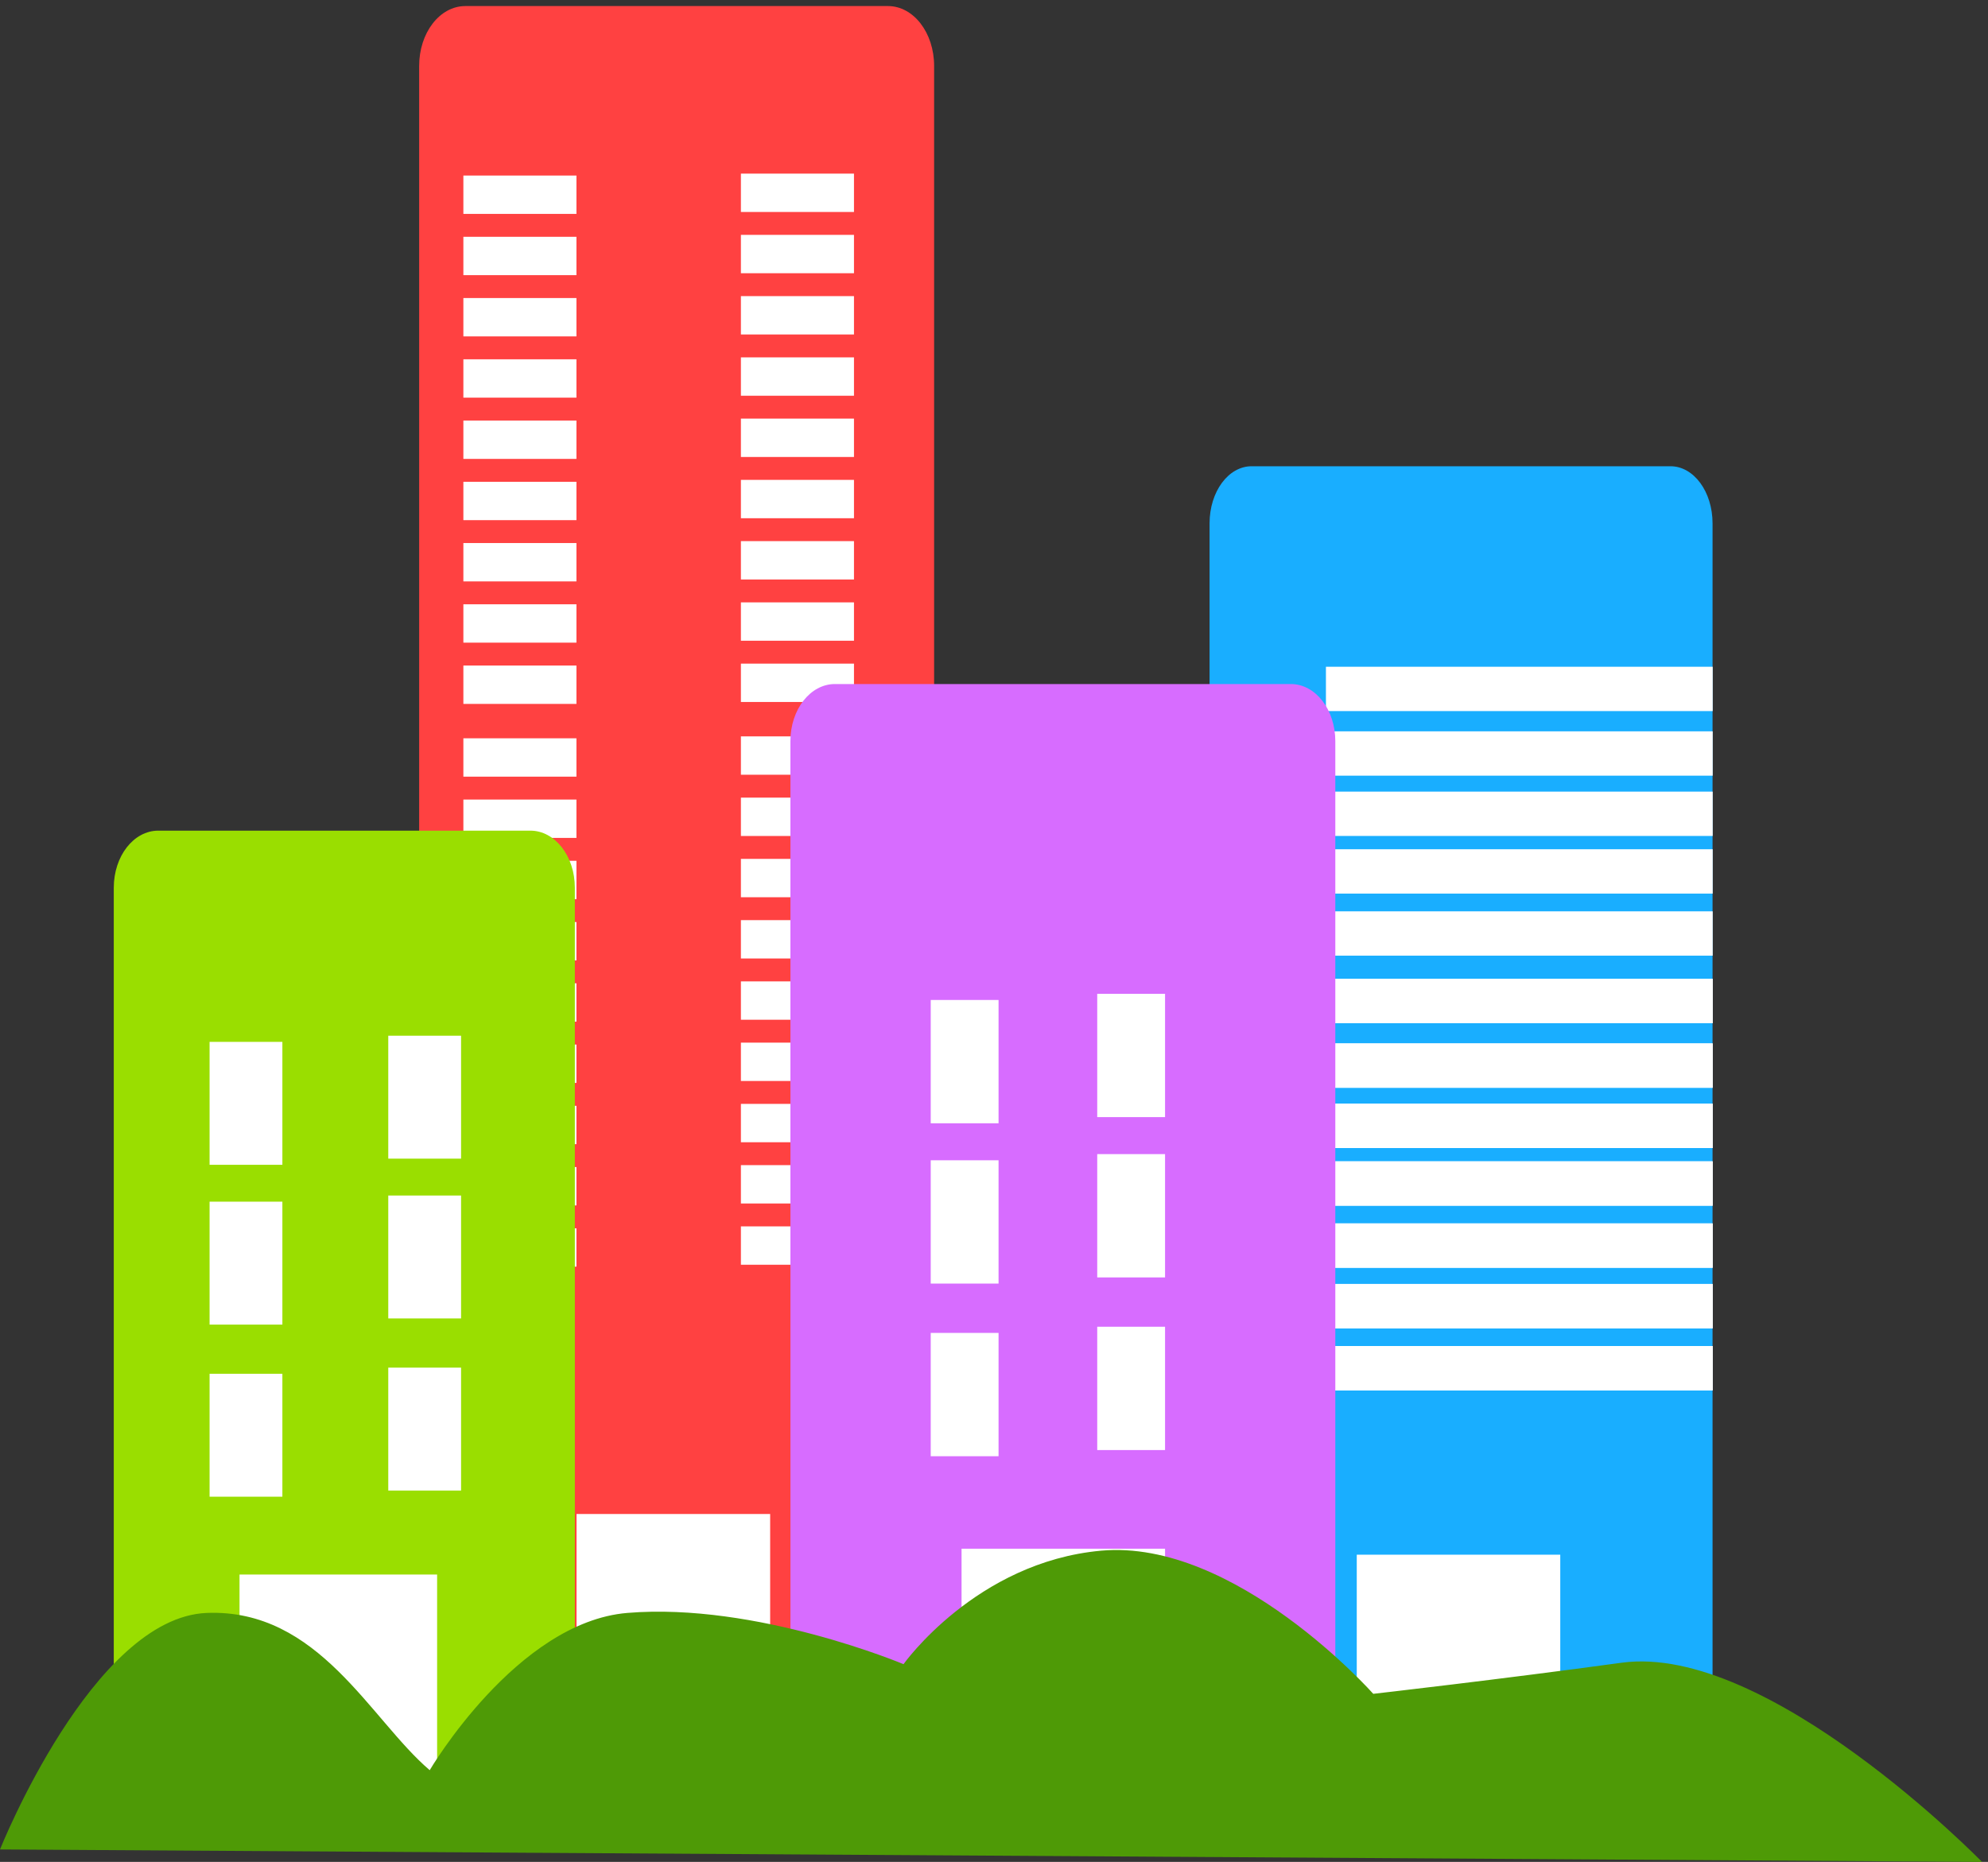 <?xml version="1.0" encoding="UTF-8" standalone="no"?>
<!-- Created with Inkscape (http://www.inkscape.org/) -->

<svg
   xmlns:dc="http://purl.org/dc/elements/1.1/"
   xmlns:cc="http://creativecommons.org/ns#"
   xmlns:rdf="http://www.w3.org/1999/02/22-rdf-syntax-ns#"
   xmlns:svg="http://www.w3.org/2000/svg"
   xmlns="http://www.w3.org/2000/svg"
   xmlns:sodipodi="http://sodipodi.sourceforge.net/DTD/sodipodi-0.dtd"
   xmlns:inkscape="http://www.inkscape.org/namespaces/inkscape"
   width="332"
   height="311"
   id="svg2"
   version="1.1"
   inkscape:version="0.48.0 r9654"
   sodipodi:docname="D:\FASTALLOY\VAT\TTD\2009 TTD\TTD DEC 2009\today\shuttstock.svg">
  <rect width="100%" height="100%" fill="#333333" stroke="none"/>
  <defs
     id="defs4">
    <inkscape:path-effect
       effect="skeletal"
       id="path-effect3071"
       is_visible="true"
       pattern="M -8,0 -8,10 2,5 z"
       copytype="single_stretched"
       prop_scale="1"
       scale_y_rel="false"
       spacing="0"
       normal_offset="0"
       tang_offset="0"
       prop_units="false"
       vertical_pattern="false"
       fuse_tolerance="0" />
    <inkscape:path-effect
       effect="skeletal"
       id="path-effect3069"
       is_visible="true"
       pattern="M -8,0 -8,10 2,5 z"
       copytype="single_stretched"
       prop_scale="1"
       scale_y_rel="false"
       spacing="0"
       normal_offset="0"
       tang_offset="0"
       prop_units="false"
       vertical_pattern="false"
       fuse_tolerance="0" />
    <inkscape:path-effect
       effect="skeletal"
       id="path-effect3067"
       is_visible="true"
       pattern="M -8,0 -8,10 2,5 z"
       copytype="single_stretched"
       prop_scale="1"
       scale_y_rel="false"
       spacing="0"
       normal_offset="0"
       tang_offset="0"
       prop_units="false"
       vertical_pattern="false"
       fuse_tolerance="0" />
    <inkscape:path-effect
       effect="skeletal"
       id="path-effect3065"
       is_visible="true"
       pattern="M -8,0 -8,10 2,5 z"
       copytype="single_stretched"
       prop_scale="1"
       scale_y_rel="false"
       spacing="0"
       normal_offset="0"
       tang_offset="0"
       prop_units="false"
       vertical_pattern="false"
       fuse_tolerance="0" />
    <inkscape:path-effect
       effect="skeletal"
       id="path-effect3063"
       is_visible="true"
       pattern="M -8,0 -8,10 2,5 z"
       copytype="single_stretched"
       prop_scale="1"
       scale_y_rel="false"
       spacing="0"
       normal_offset="0"
       tang_offset="0"
       prop_units="false"
       vertical_pattern="false"
       fuse_tolerance="0" />
    <inkscape:path-effect
       effect="skeletal"
       id="path-effect3061"
       is_visible="true"
       pattern="M -8,0 -8,10 2,5 z"
       copytype="single_stretched"
       prop_scale="1"
       scale_y_rel="false"
       spacing="0"
       normal_offset="0"
       tang_offset="0"
       prop_units="false"
       vertical_pattern="false"
       fuse_tolerance="0" />
    <inkscape:path-effect
       fuse_tolerance="0"
       vertical_pattern="false"
       prop_units="false"
       tang_offset="0"
       normal_offset="0"
       spacing="0"
       scale_y_rel="false"
       prop_scale="1"
       copytype="single_stretched"
       pattern="m -12,0 0,10 10,-5 z"
       is_visible="true"
       id="path-effect3047"
       effect="skeletal" />
    <inkscape:path-effect
       fuse_tolerance="0"
       vertical_pattern="false"
       prop_units="false"
       tang_offset="0"
       normal_offset="0"
       spacing="0"
       scale_y_rel="false"
       prop_scale="1"
       copytype="single_stretched"
       pattern="m -12,0 0,10 10,-5 z"
       is_visible="true"
       id="path-effect3045"
       effect="skeletal" />
    <inkscape:path-effect
       fuse_tolerance="0"
       vertical_pattern="false"
       prop_units="false"
       tang_offset="0"
       normal_offset="0"
       spacing="0"
       scale_y_rel="false"
       prop_scale="1"
       copytype="single_stretched"
       pattern="m -12,0 0,10 10,-5 z"
       is_visible="true"
       id="path-effect3043"
       effect="skeletal" />
    <inkscape:path-effect
       fuse_tolerance="0"
       vertical_pattern="false"
       prop_units="false"
       tang_offset="0"
       normal_offset="0"
       spacing="0"
       scale_y_rel="false"
       prop_scale="1"
       copytype="single_stretched"
       pattern="m -12,0 0,10 10,-5 z"
       is_visible="true"
       id="path-effect3041"
       effect="skeletal" />
    <inkscape:path-effect
       fuse_tolerance="0"
       vertical_pattern="false"
       prop_units="false"
       tang_offset="0"
       normal_offset="0"
       spacing="0"
       scale_y_rel="false"
       prop_scale="1"
       copytype="single_stretched"
       pattern="m -12,0 0,10 10,-5 z"
       is_visible="true"
       id="path-effect3039"
       effect="skeletal" />
    <inkscape:path-effect
       fuse_tolerance="0"
       vertical_pattern="false"
       prop_units="false"
       tang_offset="0"
       normal_offset="0"
       spacing="0"
       scale_y_rel="false"
       prop_scale="1"
       copytype="single_stretched"
       pattern="m -12,0 0,10 10,-5 z"
       is_visible="true"
       id="path-effect3037"
       effect="skeletal" />
    <inkscape:path-effect
       effect="skeletal"
       id="path-effect3023"
       is_visible="true"
       pattern="M 0,0 0,10 10,5 z"
       copytype="single_stretched"
       prop_scale="1"
       scale_y_rel="false"
       spacing="0"
       normal_offset="0"
       tang_offset="0"
       prop_units="false"
       vertical_pattern="false"
       fuse_tolerance="0" />
    <inkscape:path-effect
       effect="skeletal"
       id="path-effect3019"
       is_visible="true"
       pattern="M 0,0 0,10 10,5 z"
       copytype="single_stretched"
       prop_scale="1"
       scale_y_rel="false"
       spacing="0"
       normal_offset="0"
       tang_offset="0"
       prop_units="false"
       vertical_pattern="false"
       fuse_tolerance="0" />
    <inkscape:path-effect
       effect="skeletal"
       id="path-effect3015"
       is_visible="true"
       pattern="M 0,0 0,10 10,5 z"
       copytype="single_stretched"
       prop_scale="1"
       scale_y_rel="false"
       spacing="0"
       normal_offset="0"
       tang_offset="0"
       prop_units="false"
       vertical_pattern="false"
       fuse_tolerance="0" />
    <inkscape:path-effect
       effect="skeletal"
       id="path-effect3011"
       is_visible="true"
       pattern="M 0,0 0,10 10,5 z"
       copytype="single_stretched"
       prop_scale="1"
       scale_y_rel="false"
       spacing="0"
       normal_offset="0"
       tang_offset="0"
       prop_units="false"
       vertical_pattern="false"
       fuse_tolerance="0" />
    <inkscape:path-effect
       effect="skeletal"
       id="path-effect3007"
       is_visible="true"
       pattern="M 0,0 0,10 10,5 z"
       copytype="single_stretched"
       prop_scale="1"
       scale_y_rel="false"
       spacing="0"
       normal_offset="0"
       tang_offset="0"
       prop_units="false"
       vertical_pattern="false"
       fuse_tolerance="0" />
    <inkscape:path-effect
       effect="skeletal"
       id="path-effect3003"
       is_visible="true"
       pattern="M 0,0 0,10 10,5 z"
       copytype="single_stretched"
       prop_scale="1"
       scale_y_rel="false"
       spacing="0"
       normal_offset="0"
       tang_offset="0"
       prop_units="false"
       vertical_pattern="false"
       fuse_tolerance="0" />
    <inkscape:path-effect
       effect="skeletal"
       id="path-effect2999"
       is_visible="true"
       pattern="M 0,0 0,10 10,5 z"
       copytype="single_stretched"
       prop_scale="1"
       scale_y_rel="false"
       spacing="0"
       normal_offset="0"
       tang_offset="0"
       prop_units="false"
       vertical_pattern="false"
       fuse_tolerance="0" />
    <inkscape:path-effect
       effect="skeletal"
       id="path-effect2995"
       is_visible="true"
       pattern="M 0,0 0,10 10,5 z"
       copytype="single_stretched"
       prop_scale="1"
       scale_y_rel="false"
       spacing="0"
       normal_offset="0"
       tang_offset="0"
       prop_units="false"
       vertical_pattern="false"
       fuse_tolerance="0" />
    <inkscape:path-effect
       effect="skeletal"
       id="path-effect2991"
       is_visible="true"
       pattern="M 0,0 0,10 10,5 z"
       copytype="single_stretched"
       prop_scale="1"
       scale_y_rel="false"
       spacing="0"
       normal_offset="0"
       tang_offset="0"
       prop_units="false"
       vertical_pattern="false"
       fuse_tolerance="0" />
    <inkscape:path-effect
       effect="skeletal"
       id="path-effect2987"
       is_visible="true"
       pattern="M 0,0 0,10 10,5 z"
       copytype="single_stretched"
       prop_scale="1"
       scale_y_rel="false"
       spacing="0"
       normal_offset="0"
       tang_offset="0"
       prop_units="false"
       vertical_pattern="false"
       fuse_tolerance="0" />
  </defs>
  <sodipodi:namedview
     id="base"
     pagecolor="#ffffff"
     bordercolor="#666666"
     borderopacity="1.0"
     inkscape:pageopacity="0.0"
     inkscape:pageshadow="2"
     inkscape:zoom="2.196351"
     inkscape:cx="95.880272"
     inkscape:cy="89.724086"
     inkscape:document-units="px"
     inkscape:current-layer="layer1"
     showgrid="false"
     inkscape:window-width="1280"
     inkscape:window-height="712"
     inkscape:window-x="-4"
     inkscape:window-y="-4"
     inkscape:window-maximized="1" />
  <g
     inkscape:label="Layer 1"
     inkscape:groupmode="layer"
     id="layer1"
     transform="translate(0,-741.362)">
    <path
       style="fill:#ff4141;fill-opacity:1;stroke:#171a17;stroke-width:0;stroke-linecap:square;stroke-linejoin:bevel;stroke-miterlimit:4;stroke-opacity:0.923;stroke-dasharray:none;stroke-dashoffset:0"
       d="M 77.706,742.375 C 73.444,742.375 70,746.824 70,752.382 l 0,293.993 86,0 0,-293.993 c 0,-5.557 -3.444,-10.007 -7.706,-10.007 l -70.587,0 z"
       id="rect3854"
       inkscape:connector-curvature="0" />
    <rect
       y="994.251"
       x="96.283"
       height="53.111"
       width="32.333"
       id="rect3938"
       style="fill:#ffffff;fill-opacity:1;stroke:#171a17;stroke-width:0;stroke-linecap:square;stroke-linejoin:bevel;stroke-miterlimit:4;stroke-opacity:0.923;stroke-dasharray:none;stroke-dashoffset:0" />
    <rect
       style="fill:#ffffff;fill-opacity:1;stroke:#171a17;stroke-width:0;stroke-linecap:square;stroke-linejoin:bevel;stroke-miterlimit:4;stroke-opacity:0.923;stroke-dasharray:none;stroke-dashoffset:0"
       id="rect3958"
       width="18.883"
       height="6.407"
       x="77.384"
       y="770.683"
       ry="0" />
    <rect
       ry="0"
       y="770.362"
       x="123.733"
       height="6.407"
       width="18.883"
       id="rect3960"
       style="fill:#ffffff;fill-opacity:1;stroke:#171a17;stroke-width:0;stroke-linecap:square;stroke-linejoin:bevel;stroke-miterlimit:4;stroke-opacity:0.923;stroke-dasharray:none;stroke-dashoffset:0" />
    <path
       style="fill:#19aeff;fill-opacity:1;stroke:#171a17;stroke-width:0;stroke-linecap:square;stroke-linejoin:bevel;stroke-miterlimit:4;stroke-opacity:0.923;stroke-dasharray:none;stroke-dashoffset:0"
       d="m 209.02,819.242 c -3.882,0 -7.02,4.244 -7.02,9.546 l 0,218.588 84,0 0,-218.588 c 0,-5.302 -3.138,-9.546 -7.02,-9.546 l -69.961,0 z"
       id="rect3858"
       inkscape:connector-curvature="0" />
    <rect
       style="fill:#ffffff;fill-opacity:1;stroke:#171a17;stroke-width:0;stroke-linecap:square;stroke-linejoin:bevel;stroke-miterlimit:4;stroke-opacity:0.923;stroke-dasharray:none;stroke-dashoffset:0"
       id="rect3904"
       width="64.592"
       height="7.406"
       x="221.433"
       y="873.588"
       ry="0" />
    <rect
       ry="0"
       y="883.216"
       x="221.433"
       height="7.406"
       width="64.592"
       id="rect3908"
       style="fill:#ffffff;fill-opacity:1;stroke:#171a17;stroke-width:0;stroke-linecap:square;stroke-linejoin:bevel;stroke-miterlimit:4;stroke-opacity:0.923;stroke-dasharray:none;stroke-dashoffset:0" />
    <rect
       style="fill:#ffffff;fill-opacity:1;stroke:#171a17;stroke-width:0;stroke-linecap:square;stroke-linejoin:bevel;stroke-miterlimit:4;stroke-opacity:0.923;stroke-dasharray:none;stroke-dashoffset:0"
       id="rect3912"
       width="64.592"
       height="7.406"
       x="221.433"
       y="893.585"
       ry="0" />
    <rect
       style="fill:#ffffff;fill-opacity:1;stroke:#171a17;stroke-width:0;stroke-linecap:square;stroke-linejoin:bevel;stroke-miterlimit:4;stroke-opacity:0.923;stroke-dasharray:none;stroke-dashoffset:0"
       id="rect3916"
       width="33.985"
       height="45.313"
       x="226.582"
       y="1001.049" />
    <rect
       ry="0"
       y="863.52"
       x="221.433"
       height="7.406"
       width="64.592"
       id="rect3918"
       style="fill:#ffffff;fill-opacity:1;stroke:#171a17;stroke-width:0;stroke-linecap:square;stroke-linejoin:bevel;stroke-miterlimit:4;stroke-opacity:0.923;stroke-dasharray:none;stroke-dashoffset:0" />
    <rect
       style="fill:#ffffff;fill-opacity:1;stroke:#171a17;stroke-width:0;stroke-linecap:square;stroke-linejoin:bevel;stroke-miterlimit:4;stroke-opacity:0.923;stroke-dasharray:none;stroke-dashoffset:0"
       id="rect3922"
       width="64.592"
       height="7.406"
       x="221.433"
       y="852.732"
       ry="0" />
    <rect
       ry="0"
       y="925.718"
       x="221.433"
       height="7.406"
       width="64.592"
       id="rect3998"
       style="fill:#ffffff;fill-opacity:1;stroke:#171a17;stroke-width:0;stroke-linecap:square;stroke-linejoin:bevel;stroke-miterlimit:4;stroke-opacity:0.923;stroke-dasharray:none;stroke-dashoffset:0" />
    <rect
       style="fill:#ffffff;fill-opacity:1;stroke:#171a17;stroke-width:0;stroke-linecap:square;stroke-linejoin:bevel;stroke-miterlimit:4;stroke-opacity:0.923;stroke-dasharray:none;stroke-dashoffset:0"
       id="rect4002"
       width="64.592"
       height="7.406"
       x="221.433"
       y="935.346"
       ry="0" />
    <rect
       ry="0"
       y="945.715"
       x="221.433"
       height="7.406"
       width="64.592"
       id="rect4006"
       style="fill:#ffffff;fill-opacity:1;stroke:#171a17;stroke-width:0;stroke-linecap:square;stroke-linejoin:bevel;stroke-miterlimit:4;stroke-opacity:0.923;stroke-dasharray:none;stroke-dashoffset:0" />
    <rect
       style="fill:#ffffff;fill-opacity:1;stroke:#171a17;stroke-width:0;stroke-linecap:square;stroke-linejoin:bevel;stroke-miterlimit:4;stroke-opacity:0.923;stroke-dasharray:none;stroke-dashoffset:0"
       id="rect4010"
       width="64.592"
       height="7.406"
       x="221.433"
       y="915.65"
       ry="0" />
    <rect
       ry="0"
       y="904.863"
       x="221.433"
       height="7.406"
       width="64.592"
       id="rect4014"
       style="fill:#ffffff;fill-opacity:1;stroke:#171a17;stroke-width:0;stroke-linecap:square;stroke-linejoin:bevel;stroke-miterlimit:4;stroke-opacity:0.923;stroke-dasharray:none;stroke-dashoffset:0" />
    <rect
       style="fill:#ffffff;fill-opacity:1;stroke:#171a17;stroke-width:0;stroke-linecap:square;stroke-linejoin:bevel;stroke-miterlimit:4;stroke-opacity:0.923;stroke-dasharray:none;stroke-dashoffset:0"
       id="rect4018"
       width="64.592"
       height="7.406"
       x="221.433"
       y="925.718"
       ry="0" />
    <rect
       ry="0"
       y="935.346"
       x="221.433"
       height="7.406"
       width="64.592"
       id="rect4022"
       style="fill:#ffffff;fill-opacity:1;stroke:#171a17;stroke-width:0;stroke-linecap:square;stroke-linejoin:bevel;stroke-miterlimit:4;stroke-opacity:0.923;stroke-dasharray:none;stroke-dashoffset:0" />
    <rect
       style="fill:#ffffff;fill-opacity:1;stroke:#171a17;stroke-width:0;stroke-linecap:square;stroke-linejoin:bevel;stroke-miterlimit:4;stroke-opacity:0.923;stroke-dasharray:none;stroke-dashoffset:0"
       id="rect4026"
       width="64.592"
       height="7.406"
       x="221.433"
       y="945.715"
       ry="0" />
    <rect
       ry="0"
       y="915.65"
       x="221.433"
       height="7.406"
       width="64.592"
       id="rect4030"
       style="fill:#ffffff;fill-opacity:1;stroke:#171a17;stroke-width:0;stroke-linecap:square;stroke-linejoin:bevel;stroke-miterlimit:4;stroke-opacity:0.923;stroke-dasharray:none;stroke-dashoffset:0" />
    <rect
       style="fill:#ffffff;fill-opacity:1;stroke:#171a17;stroke-width:0;stroke-linecap:square;stroke-linejoin:bevel;stroke-miterlimit:4;stroke-opacity:0.923;stroke-dasharray:none;stroke-dashoffset:0"
       id="rect4034"
       width="64.592"
       height="7.406"
       x="221.433"
       y="904.863"
       ry="0" />
    <rect
       ry="0"
       y="955.826"
       x="221.433"
       height="7.406"
       width="64.592"
       id="rect4038"
       style="fill:#ffffff;fill-opacity:1;stroke:#171a17;stroke-width:0;stroke-linecap:square;stroke-linejoin:bevel;stroke-miterlimit:4;stroke-opacity:0.923;stroke-dasharray:none;stroke-dashoffset:0" />
    <rect
       style="fill:#ffffff;fill-opacity:1;stroke:#171a17;stroke-width:0;stroke-linecap:square;stroke-linejoin:bevel;stroke-miterlimit:4;stroke-opacity:0.923;stroke-dasharray:none;stroke-dashoffset:0"
       id="rect4042"
       width="64.592"
       height="7.406"
       x="221.433"
       y="966.195"
       ry="0" />
    <rect
       style="fill:#ffffff;fill-opacity:1;stroke:#171a17;stroke-width:0;stroke-linecap:square;stroke-linejoin:bevel;stroke-miterlimit:4;stroke-opacity:0.923;stroke-dasharray:none;stroke-dashoffset:0"
       id="rect4046"
       width="64.592"
       height="7.406"
       x="221.433"
       y="955.826"
       ry="0" />
    <rect
       ry="0"
       y="966.195"
       x="221.433"
       height="7.406"
       width="64.592"
       id="rect4050"
       style="fill:#ffffff;fill-opacity:1;stroke:#171a17;stroke-width:0;stroke-linecap:square;stroke-linejoin:bevel;stroke-miterlimit:4;stroke-opacity:0.923;stroke-dasharray:none;stroke-dashoffset:0" />
    <rect
       ry="0"
       y="780.914"
       x="77.384"
       height="6.407"
       width="18.883"
       id="rect4054"
       style="fill:#ffffff;fill-opacity:1;stroke:#171a17;stroke-width:0;stroke-linecap:square;stroke-linejoin:bevel;stroke-miterlimit:4;stroke-opacity:0.923;stroke-dasharray:none;stroke-dashoffset:0" />
    <rect
       style="fill:#ffffff;fill-opacity:1;stroke:#171a17;stroke-width:0;stroke-linecap:square;stroke-linejoin:bevel;stroke-miterlimit:4;stroke-opacity:0.923;stroke-dasharray:none;stroke-dashoffset:0"
       id="rect4056"
       width="18.883"
       height="6.407"
       x="123.733"
       y="780.593"
       ry="0" />
    <rect
       style="fill:#ffffff;fill-opacity:1;stroke:#171a17;stroke-width:0;stroke-linecap:square;stroke-linejoin:bevel;stroke-miterlimit:4;stroke-opacity:0.923;stroke-dasharray:none;stroke-dashoffset:0"
       id="rect4058"
       width="18.883"
       height="6.407"
       x="77.384"
       y="791.145"
       ry="0" />
    <rect
       ry="0"
       y="790.824"
       x="123.733"
       height="6.407"
       width="18.883"
       id="rect4060"
       style="fill:#ffffff;fill-opacity:1;stroke:#171a17;stroke-width:0;stroke-linecap:square;stroke-linejoin:bevel;stroke-miterlimit:4;stroke-opacity:0.923;stroke-dasharray:none;stroke-dashoffset:0" />
    <rect
       ry="0"
       y="801.376"
       x="77.384"
       height="6.407"
       width="18.883"
       id="rect4062"
       style="fill:#ffffff;fill-opacity:1;stroke:#171a17;stroke-width:0;stroke-linecap:square;stroke-linejoin:bevel;stroke-miterlimit:4;stroke-opacity:0.923;stroke-dasharray:none;stroke-dashoffset:0" />
    <rect
       style="fill:#ffffff;fill-opacity:1;stroke:#171a17;stroke-width:0;stroke-linecap:square;stroke-linejoin:bevel;stroke-miterlimit:4;stroke-opacity:0.923;stroke-dasharray:none;stroke-dashoffset:0"
       id="rect4064"
       width="18.883"
       height="6.407"
       x="123.733"
       y="801.055"
       ry="0" />
    <rect
       style="fill:#ffffff;fill-opacity:1;stroke:#171a17;stroke-width:0;stroke-linecap:square;stroke-linejoin:bevel;stroke-miterlimit:4;stroke-opacity:0.923;stroke-dasharray:none;stroke-dashoffset:0"
       id="rect4066"
       width="18.883"
       height="6.407"
       x="77.384"
       y="811.607"
       ry="0" />
    <rect
       ry="0"
       y="811.286"
       x="123.733"
       height="6.407"
       width="18.883"
       id="rect4068"
       style="fill:#ffffff;fill-opacity:1;stroke:#171a17;stroke-width:0;stroke-linecap:square;stroke-linejoin:bevel;stroke-miterlimit:4;stroke-opacity:0.923;stroke-dasharray:none;stroke-dashoffset:0" />
    <rect
       ry="0"
       y="821.838"
       x="77.384"
       height="6.407"
       width="18.883"
       id="rect4070"
       style="fill:#ffffff;fill-opacity:1;stroke:#171a17;stroke-width:0;stroke-linecap:square;stroke-linejoin:bevel;stroke-miterlimit:4;stroke-opacity:0.923;stroke-dasharray:none;stroke-dashoffset:0" />
    <rect
       style="fill:#ffffff;fill-opacity:1;stroke:#171a17;stroke-width:0;stroke-linecap:square;stroke-linejoin:bevel;stroke-miterlimit:4;stroke-opacity:0.923;stroke-dasharray:none;stroke-dashoffset:0"
       id="rect4072"
       width="18.883"
       height="6.407"
       x="123.733"
       y="821.517"
       ry="0" />
    <rect
       style="fill:#ffffff;fill-opacity:1;stroke:#171a17;stroke-width:0;stroke-linecap:square;stroke-linejoin:bevel;stroke-miterlimit:4;stroke-opacity:0.923;stroke-dasharray:none;stroke-dashoffset:0"
       id="rect4074"
       width="18.883"
       height="6.407"
       x="77.384"
       y="832.069"
       ry="0" />
    <rect
       ry="0"
       y="831.748"
       x="123.733"
       height="6.407"
       width="18.883"
       id="rect4076"
       style="fill:#ffffff;fill-opacity:1;stroke:#171a17;stroke-width:0;stroke-linecap:square;stroke-linejoin:bevel;stroke-miterlimit:4;stroke-opacity:0.923;stroke-dasharray:none;stroke-dashoffset:0" />
    <rect
       ry="0"
       y="842.3"
       x="77.384"
       height="6.407"
       width="18.883"
       id="rect4082"
       style="fill:#ffffff;fill-opacity:1;stroke:#171a17;stroke-width:0;stroke-linecap:square;stroke-linejoin:bevel;stroke-miterlimit:4;stroke-opacity:0.923;stroke-dasharray:none;stroke-dashoffset:0" />
    <rect
       style="fill:#ffffff;fill-opacity:1;stroke:#171a17;stroke-width:0;stroke-linecap:square;stroke-linejoin:bevel;stroke-miterlimit:4;stroke-opacity:0.923;stroke-dasharray:none;stroke-dashoffset:0"
       id="rect4084"
       width="18.883"
       height="6.407"
       x="123.733"
       y="841.979"
       ry="0" />
    <rect
       style="fill:#ffffff;fill-opacity:1;stroke:#171a17;stroke-width:0;stroke-linecap:square;stroke-linejoin:bevel;stroke-miterlimit:4;stroke-opacity:0.923;stroke-dasharray:none;stroke-dashoffset:0"
       id="rect4086"
       width="18.883"
       height="6.407"
       x="77.384"
       y="852.531"
       ry="0" />
    <rect
       ry="0"
       y="852.21"
       x="123.733"
       height="6.407"
       width="18.883"
       id="rect4088"
       style="fill:#ffffff;fill-opacity:1;stroke:#171a17;stroke-width:0;stroke-linecap:square;stroke-linejoin:bevel;stroke-miterlimit:4;stroke-opacity:0.923;stroke-dasharray:none;stroke-dashoffset:0" />
    <rect
       ry="0"
       y="864.683"
       x="77.384"
       height="6.407"
       width="18.883"
       id="rect4090"
       style="fill:#ffffff;fill-opacity:1;stroke:#171a17;stroke-width:0;stroke-linecap:square;stroke-linejoin:bevel;stroke-miterlimit:4;stroke-opacity:0.923;stroke-dasharray:none;stroke-dashoffset:0" />
    <rect
       style="fill:#ffffff;fill-opacity:1;stroke:#171a17;stroke-width:0;stroke-linecap:square;stroke-linejoin:bevel;stroke-miterlimit:4;stroke-opacity:0.923;stroke-dasharray:none;stroke-dashoffset:0"
       id="rect4092"
       width="18.883"
       height="6.407"
       x="123.733"
       y="864.362"
       ry="0" />
    <rect
       style="fill:#ffffff;fill-opacity:1;stroke:#171a17;stroke-width:0;stroke-linecap:square;stroke-linejoin:bevel;stroke-miterlimit:4;stroke-opacity:0.923;stroke-dasharray:none;stroke-dashoffset:0"
       id="rect4094"
       width="18.883"
       height="6.407"
       x="77.384"
       y="874.914"
       ry="0" />
    <rect
       ry="0"
       y="874.593"
       x="123.733"
       height="6.407"
       width="18.883"
       id="rect4096"
       style="fill:#ffffff;fill-opacity:1;stroke:#171a17;stroke-width:0;stroke-linecap:square;stroke-linejoin:bevel;stroke-miterlimit:4;stroke-opacity:0.923;stroke-dasharray:none;stroke-dashoffset:0" />
    <rect
       ry="0"
       y="885.145"
       x="77.384"
       height="6.407"
       width="18.883"
       id="rect4098"
       style="fill:#ffffff;fill-opacity:1;stroke:#171a17;stroke-width:0;stroke-linecap:square;stroke-linejoin:bevel;stroke-miterlimit:4;stroke-opacity:0.923;stroke-dasharray:none;stroke-dashoffset:0" />
    <rect
       style="fill:#ffffff;fill-opacity:1;stroke:#171a17;stroke-width:0;stroke-linecap:square;stroke-linejoin:bevel;stroke-miterlimit:4;stroke-opacity:0.923;stroke-dasharray:none;stroke-dashoffset:0"
       id="rect4100"
       width="18.883"
       height="6.407"
       x="123.733"
       y="884.824"
       ry="0" />
    <rect
       style="fill:#ffffff;fill-opacity:1;stroke:#171a17;stroke-width:0;stroke-linecap:square;stroke-linejoin:bevel;stroke-miterlimit:4;stroke-opacity:0.923;stroke-dasharray:none;stroke-dashoffset:0"
       id="rect4102"
       width="18.883"
       height="6.407"
       x="77.384"
       y="895.376"
       ry="0" />
    <rect
       ry="0"
       y="895.055"
       x="123.733"
       height="6.407"
       width="18.883"
       id="rect4104"
       style="fill:#ffffff;fill-opacity:1;stroke:#171a17;stroke-width:0;stroke-linecap:square;stroke-linejoin:bevel;stroke-miterlimit:4;stroke-opacity:0.923;stroke-dasharray:none;stroke-dashoffset:0" />
    <rect
       ry="0"
       y="905.607"
       x="77.384"
       height="6.407"
       width="18.883"
       id="rect4106"
       style="fill:#ffffff;fill-opacity:1;stroke:#171a17;stroke-width:0;stroke-linecap:square;stroke-linejoin:bevel;stroke-miterlimit:4;stroke-opacity:0.923;stroke-dasharray:none;stroke-dashoffset:0" />
    <rect
       style="fill:#ffffff;fill-opacity:1;stroke:#171a17;stroke-width:0;stroke-linecap:square;stroke-linejoin:bevel;stroke-miterlimit:4;stroke-opacity:0.923;stroke-dasharray:none;stroke-dashoffset:0"
       id="rect4108"
       width="18.883"
       height="6.407"
       x="123.733"
       y="905.286"
       ry="0" />
    <rect
       style="fill:#ffffff;fill-opacity:1;stroke:#171a17;stroke-width:0;stroke-linecap:square;stroke-linejoin:bevel;stroke-miterlimit:4;stroke-opacity:0.923;stroke-dasharray:none;stroke-dashoffset:0"
       id="rect4110"
       width="18.883"
       height="6.407"
       x="77.384"
       y="915.838"
       ry="0" />
    <rect
       ry="0"
       y="915.517"
       x="123.733"
       height="6.407"
       width="18.883"
       id="rect4112"
       style="fill:#ffffff;fill-opacity:1;stroke:#171a17;stroke-width:0;stroke-linecap:square;stroke-linejoin:bevel;stroke-miterlimit:4;stroke-opacity:0.923;stroke-dasharray:none;stroke-dashoffset:0" />
    <rect
       ry="0"
       y="926.069"
       x="77.384"
       height="6.407"
       width="18.883"
       id="rect4114"
       style="fill:#ffffff;fill-opacity:1;stroke:#171a17;stroke-width:0;stroke-linecap:square;stroke-linejoin:bevel;stroke-miterlimit:4;stroke-opacity:0.923;stroke-dasharray:none;stroke-dashoffset:0" />
    <rect
       style="fill:#ffffff;fill-opacity:1;stroke:#171a17;stroke-width:0;stroke-linecap:square;stroke-linejoin:bevel;stroke-miterlimit:4;stroke-opacity:0.923;stroke-dasharray:none;stroke-dashoffset:0"
       id="rect4116"
       width="18.883"
       height="6.407"
       x="123.733"
       y="925.748"
       ry="0" />
    <rect
       style="fill:#ffffff;fill-opacity:1;stroke:#171a17;stroke-width:0;stroke-linecap:square;stroke-linejoin:bevel;stroke-miterlimit:4;stroke-opacity:0.923;stroke-dasharray:none;stroke-dashoffset:0"
       id="rect4118"
       width="18.883"
       height="6.407"
       x="77.384"
       y="936.3"
       ry="0" />
    <rect
       ry="0"
       y="935.979"
       x="123.733"
       height="6.407"
       width="18.883"
       id="rect4120"
       style="fill:#ffffff;fill-opacity:1;stroke:#171a17;stroke-width:0;stroke-linecap:square;stroke-linejoin:bevel;stroke-miterlimit:4;stroke-opacity:0.923;stroke-dasharray:none;stroke-dashoffset:0" />
    <rect
       ry="0"
       y="946.531"
       x="77.384"
       height="6.407"
       width="18.883"
       id="rect4122"
       style="fill:#ffffff;fill-opacity:1;stroke:#171a17;stroke-width:0;stroke-linecap:square;stroke-linejoin:bevel;stroke-miterlimit:4;stroke-opacity:0.923;stroke-dasharray:none;stroke-dashoffset:0" />
    <rect
       style="fill:#ffffff;fill-opacity:1;stroke:#171a17;stroke-width:0;stroke-linecap:square;stroke-linejoin:bevel;stroke-miterlimit:4;stroke-opacity:0.923;stroke-dasharray:none;stroke-dashoffset:0"
       id="rect4124"
       width="18.883"
       height="6.407"
       x="123.733"
       y="946.21"
       ry="0" />
    <path
       style="fill:#9ade00;fill-opacity:1;stroke:#171a17;stroke-width:0;stroke-linecap:square;stroke-linejoin:bevel;stroke-miterlimit:4;stroke-opacity:0.923;stroke-dasharray:none;stroke-dashoffset:0"
       d="m 26.438,880.108 c -4.113,0 -7.438,4.244 -7.438,9.546 l 0,156.157 c 0,0.194 0.023,0.373 0.031,0.564 l 76.938,0 c 0.009,-0.191 0.031,-0.37 0.031,-0.564 l 0,-156.157 c 0,-5.302 -3.324,-9.546 -7.438,-9.546 l -62.125,0 z"
       id="rect3084"
       inkscape:connector-curvature="0" />
    <rect
       style="fill:#ffffff;fill-opacity:1;stroke:#171a17;stroke-width:0;stroke-linecap:square;stroke-linejoin:bevel;stroke-miterlimit:4;stroke-opacity:0.923;stroke-dasharray:none;stroke-dashoffset:0"
       id="rect3876"
       width="12.158"
       height="20.533"
       x="35"
       y="915.389"
       ry="0" />
    <rect
       ry="0"
       y="914.362"
       x="64.842"
       height="20.533"
       width="12.158"
       id="rect3878"
       style="fill:#ffffff;fill-opacity:1;stroke:#171a17;stroke-width:0;stroke-linecap:square;stroke-linejoin:bevel;stroke-miterlimit:4;stroke-opacity:0.923;stroke-dasharray:none;stroke-dashoffset:0" />
    <rect
       ry="0"
       y="942.082"
       x="35"
       height="20.533"
       width="12.158"
       id="rect3880"
       style="fill:#ffffff;fill-opacity:1;stroke:#171a17;stroke-width:0;stroke-linecap:square;stroke-linejoin:bevel;stroke-miterlimit:4;stroke-opacity:0.923;stroke-dasharray:none;stroke-dashoffset:0" />
    <rect
       style="fill:#ffffff;fill-opacity:1;stroke:#171a17;stroke-width:0;stroke-linecap:square;stroke-linejoin:bevel;stroke-miterlimit:4;stroke-opacity:0.923;stroke-dasharray:none;stroke-dashoffset:0"
       id="rect3882"
       width="12.158"
       height="20.533"
       x="64.842"
       y="941.056"
       ry="0" />
    <rect
       style="fill:#ffffff;fill-opacity:1;stroke:#171a17;stroke-width:0;stroke-linecap:square;stroke-linejoin:bevel;stroke-miterlimit:4;stroke-opacity:0.923;stroke-dasharray:none;stroke-dashoffset:0"
       id="rect3884"
       width="12.158"
       height="20.533"
       x="35"
       y="970.829"
       ry="0" />
    <rect
       ry="0"
       y="969.802"
       x="64.842"
       height="20.533"
       width="12.158"
       id="rect3886"
       style="fill:#ffffff;fill-opacity:1;stroke:#171a17;stroke-width:0;stroke-linecap:square;stroke-linejoin:bevel;stroke-miterlimit:4;stroke-opacity:0.923;stroke-dasharray:none;stroke-dashoffset:0" />
    <rect
       style="fill:#ffffff;fill-opacity:1;stroke:#171a17;stroke-width:0;stroke-linecap:square;stroke-linejoin:bevel;stroke-miterlimit:4;stroke-opacity:0.923;stroke-dasharray:none;stroke-dashoffset:0"
       id="rect3888"
       width="33"
       height="44"
       x="40"
       y="1004.362" />
    <path
       style="fill:#d76cff;fill-opacity:1;stroke:#171a17;stroke-width:0;stroke-linecap:square;stroke-linejoin:bevel;stroke-miterlimit:4;stroke-opacity:0.923;stroke-dasharray:none;stroke-dashoffset:0"
       d="m 139.438,855.619 c -4.113,0 -7.438,4.244 -7.438,9.546 l 0,179.357 c 0,0.636 0.065,1.252 0.156,1.853 l 90.688,0 c 0.091,-0.601 0.156,-1.217 0.156,-1.853 l 0,-179.357 c 0,-5.302 -3.324,-9.546 -7.438,-9.546 l -76.125,0 z"
       id="rect3856"
       inkscape:connector-curvature="0" />
    <rect
       ry="0"
       y="908.392"
       x="155.433"
       height="20.597"
       width="11.328"
       id="rect3890"
       style="fill:#ffffff;fill-opacity:1;stroke:#171a17;stroke-width:0;stroke-linecap:square;stroke-linejoin:bevel;stroke-miterlimit:4;stroke-opacity:0.923;stroke-dasharray:none;stroke-dashoffset:0" />
    <rect
       style="fill:#ffffff;fill-opacity:1;stroke:#171a17;stroke-width:0;stroke-linecap:square;stroke-linejoin:bevel;stroke-miterlimit:4;stroke-opacity:0.923;stroke-dasharray:none;stroke-dashoffset:0"
       id="rect3892"
       width="11.328"
       height="20.597"
       x="183.239"
       y="907.362"
       ry="0" />
    <rect
       style="fill:#ffffff;fill-opacity:1;stroke:#171a17;stroke-width:0;stroke-linecap:square;stroke-linejoin:bevel;stroke-miterlimit:4;stroke-opacity:0.923;stroke-dasharray:none;stroke-dashoffset:0"
       id="rect3894"
       width="11.328"
       height="20.597"
       x="155.433"
       y="935.168"
       ry="0" />
    <rect
       ry="0"
       y="934.138"
       x="183.239"
       height="20.597"
       width="11.328"
       id="rect3896"
       style="fill:#ffffff;fill-opacity:1;stroke:#171a17;stroke-width:0;stroke-linecap:square;stroke-linejoin:bevel;stroke-miterlimit:4;stroke-opacity:0.923;stroke-dasharray:none;stroke-dashoffset:0" />
    <rect
       ry="0"
       y="964.004"
       x="155.433"
       height="20.597"
       width="11.328"
       id="rect3898"
       style="fill:#ffffff;fill-opacity:1;stroke:#171a17;stroke-width:0;stroke-linecap:square;stroke-linejoin:bevel;stroke-miterlimit:4;stroke-opacity:0.923;stroke-dasharray:none;stroke-dashoffset:0" />
    <rect
       style="fill:#ffffff;fill-opacity:1;stroke:#171a17;stroke-width:0;stroke-linecap:square;stroke-linejoin:bevel;stroke-miterlimit:4;stroke-opacity:0.923;stroke-dasharray:none;stroke-dashoffset:0"
       id="rect3900"
       width="11.328"
       height="20.597"
       x="183.239"
       y="962.974"
       ry="0" />
    <rect
       y="1000.049"
       x="160.582"
       height="45.313"
       width="33.985"
       id="rect3902"
       style="fill:#ffffff;fill-opacity:1;stroke:#171a17;stroke-width:0;stroke-linecap:square;stroke-linejoin:bevel;stroke-miterlimit:4;stroke-opacity:0.923;stroke-dasharray:none;stroke-dashoffset:0" />
    <path
       sodipodi:nodetypes="cscscscsc"
       inkscape:connector-curvature="0"
       id="path3964"
       d="m 0,1050.283 c 0,0 15.459,-38.769 34.549,-39.507 18.703,-0.724 27.301,17.819 37.214,26.266 0,0 14.509,-24.723 32.998,-26.266 21.525,-1.796 46.129,8.56 46.129,8.56 0,0 12.107,-17.068 32.998,-18.957 22.427,-2.027 45.451,23.911 45.451,23.911 0,0 21.037,-2.397 41.478,-5.197 C 295.282,1015.742 331,1052.362 331,1052.362"
       style="fill:#4e9a06;stroke:#000000;stroke-width:0;stroke-linecap:butt;stroke-linejoin:miter;stroke-miterlimit:4;stroke-opacity:1;stroke-dasharray:none" />
  </g>
</svg>
